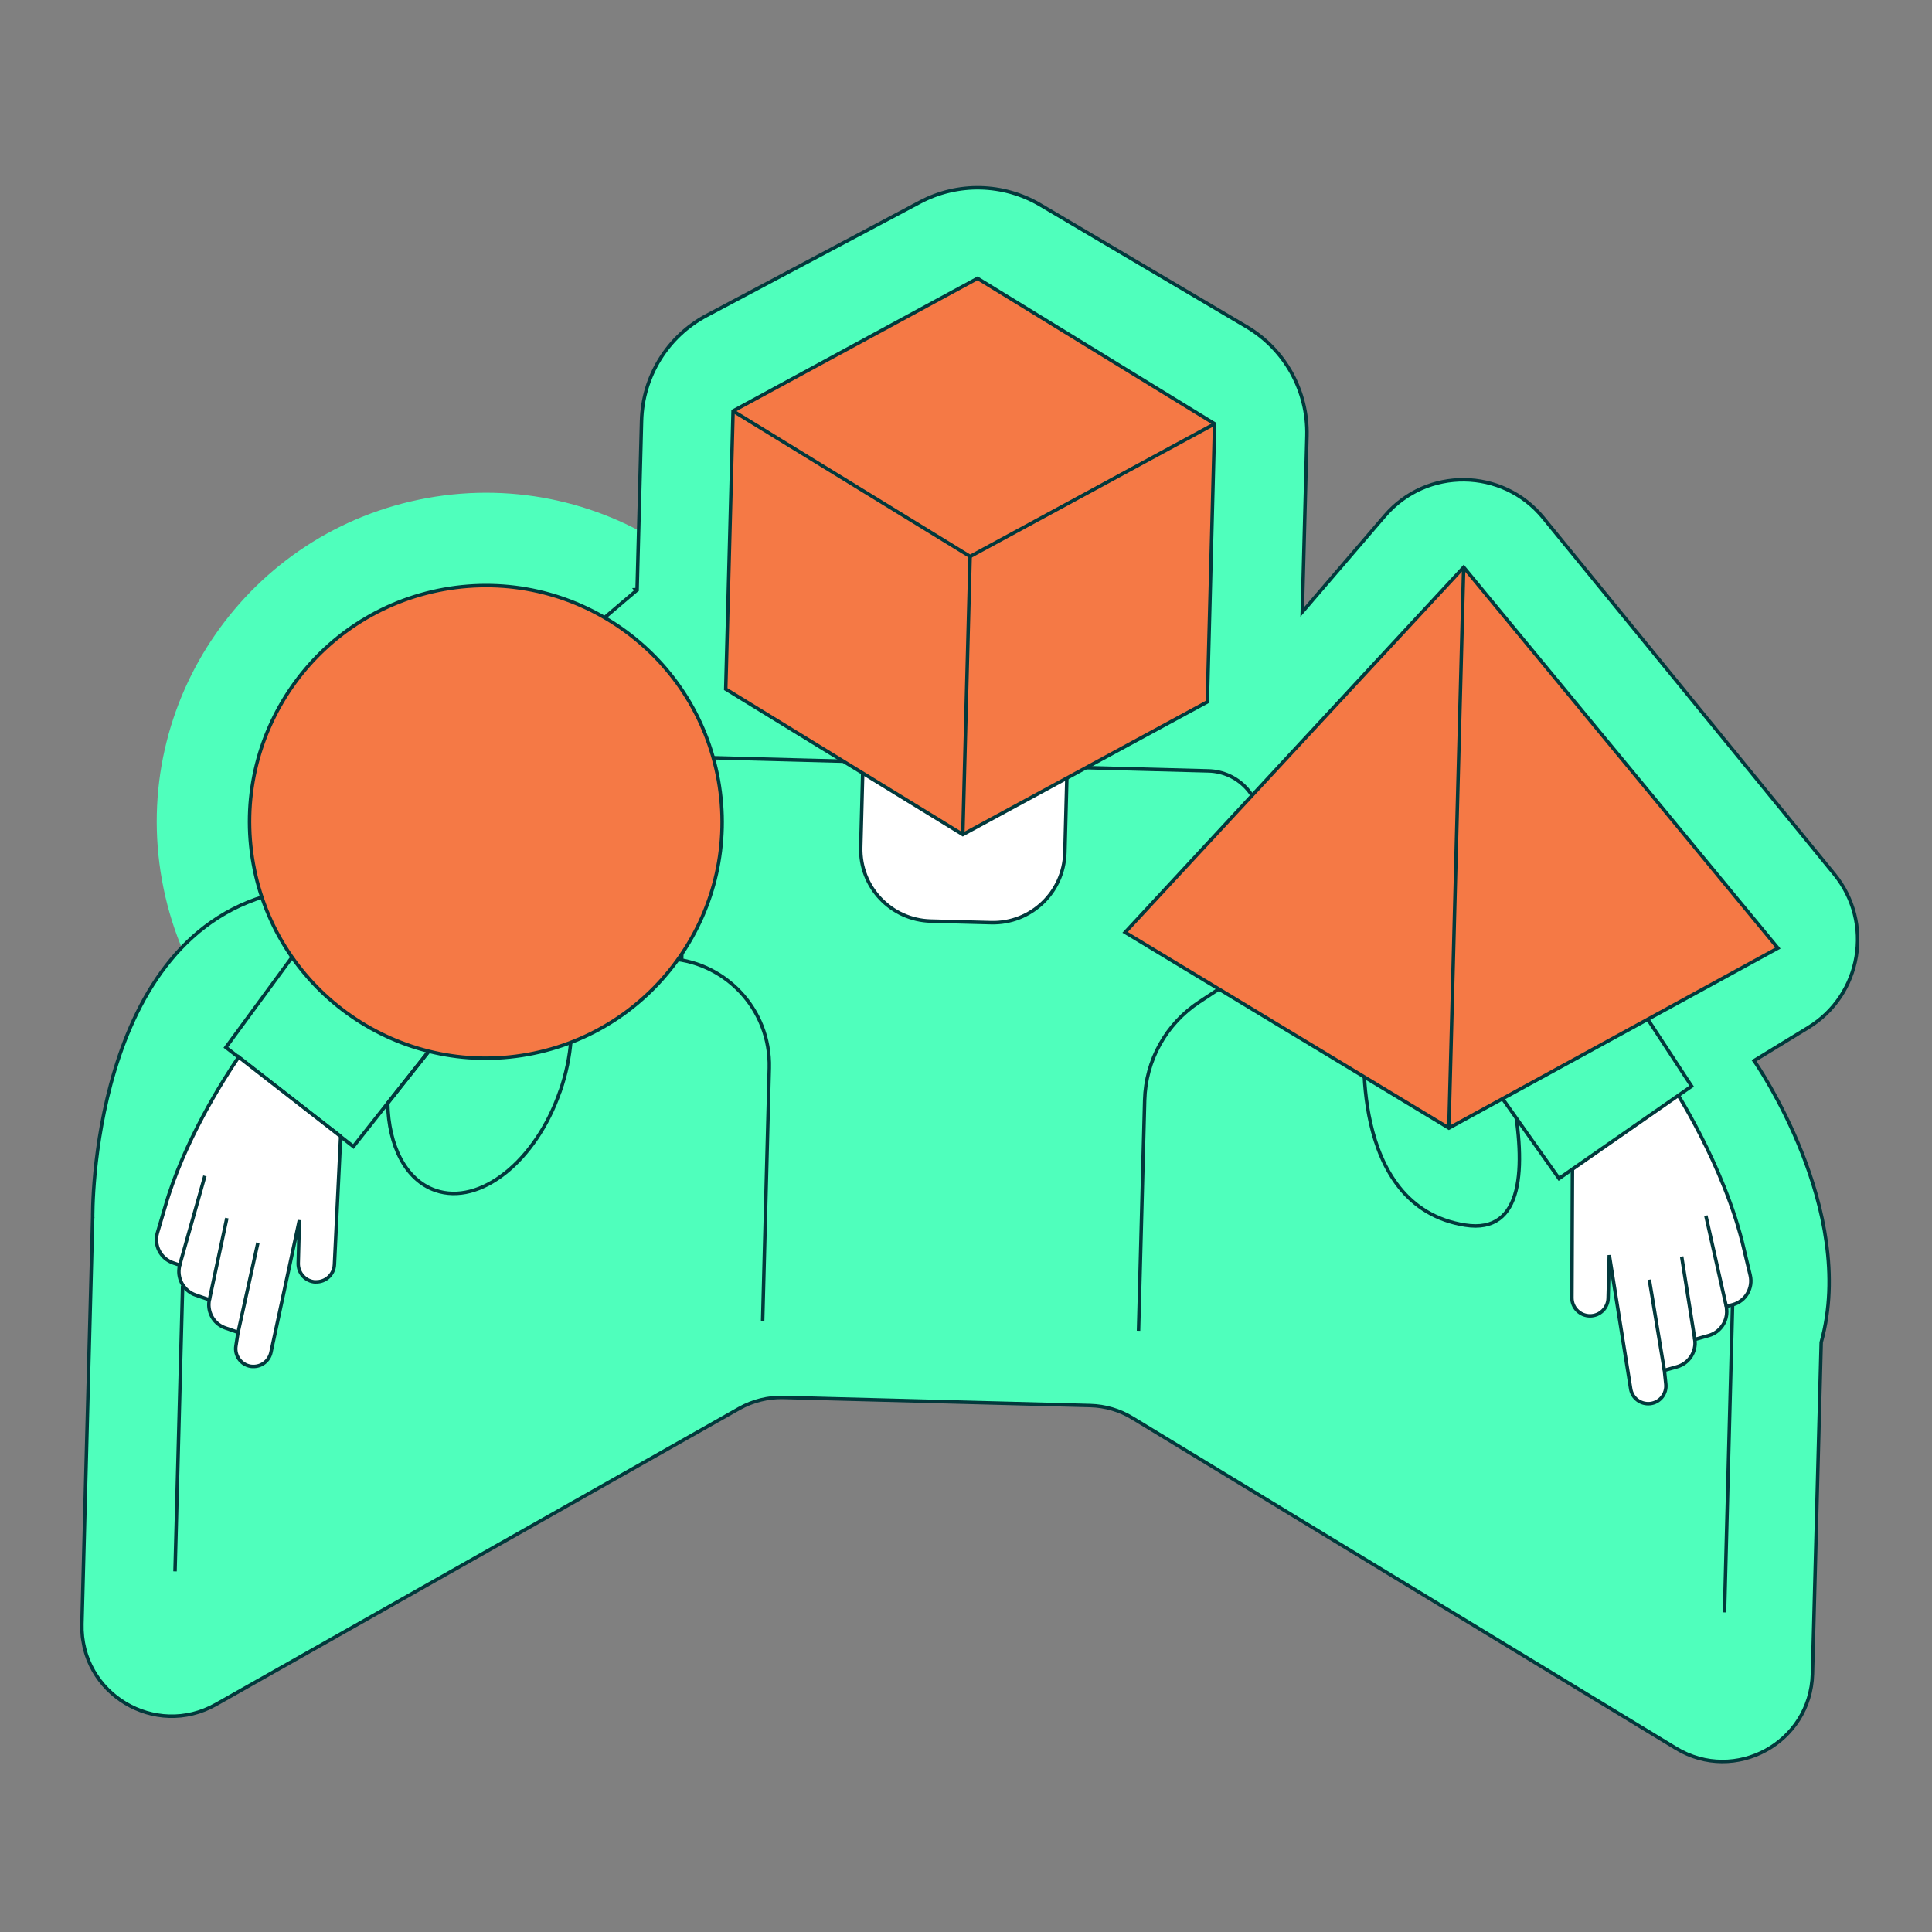 <svg width="80" height="80" viewBox="0 0 80 80" fill="none" xmlns="http://www.w3.org/2000/svg">
<rect x="0" y="0" width="80" height="80" fill="#808080" stroke="none"/>
<g clip-path="url(#clip0_1735_160)">
<g clip-path="url(#clip1_1735_160)">
<path d="M22.536 47.444C29.942 46.108 34.863 39.021 33.527 31.614C32.191 24.207 25.105 19.286 17.699 20.621C10.293 21.957 5.372 29.044 6.708 36.451C8.043 43.858 15.13 48.779 22.536 47.444Z" fill="#4FFFBC"/>
<path d="M38.096 8.369C39.66 7.537 41.544 7.582 43.069 8.48L51.617 13.529C53.208 14.47 54.163 16.198 54.117 18.044L53.93 25.137L53.924 25.341L54.057 25.187L57.345 21.355C59.078 19.337 62.212 19.377 63.898 21.433L75.957 36.199C77.596 38.206 77.085 41.2 74.873 42.55L72.696 43.882L72.631 43.921L72.675 43.984L72.675 43.985C72.675 43.985 72.677 43.987 72.678 43.988C72.68 43.991 72.683 43.996 72.687 44.001C72.695 44.013 72.707 44.03 72.722 44.053C72.753 44.099 72.797 44.167 72.854 44.256C72.967 44.434 73.127 44.694 73.315 45.023C73.69 45.683 74.176 46.62 74.613 47.727C75.489 49.945 76.171 52.84 75.415 55.574L75.412 55.582L75.412 55.591L75.05 69.311C74.974 72.169 71.842 73.877 69.4 72.394L46.887 58.713C46.363 58.393 45.763 58.218 45.149 58.201L32.444 57.865C31.804 57.848 31.174 58.005 30.615 58.319L8.941 70.578C6.424 72.002 3.314 70.133 3.392 67.243L3.836 50.424L3.837 50.421L3.836 50.419C3.836 50.418 3.836 50.416 3.836 50.413C3.836 50.408 3.837 50.399 3.837 50.388C3.837 50.366 3.836 50.332 3.837 50.289C3.838 50.202 3.84 50.074 3.845 49.911C3.856 49.585 3.881 49.116 3.936 48.548C4.046 47.413 4.276 45.882 4.756 44.299C5.718 41.13 7.676 37.773 11.661 36.934L11.679 36.93L11.693 36.918L26.353 24.453L26.322 24.416L26.381 24.413L26.565 17.42C26.615 15.585 27.644 13.92 29.265 13.062L38.096 8.369Z" fill="#4FFFBC" stroke="#02393C" stroke-width="0.144"/>
<path d="M7.562 53.245L7.247 65.067" stroke="#02393C" stroke-width="0.144" stroke-miterlimit="10"/>
<path d="M51.671 40.161L49.653 41.493C48.283 42.398 47.441 43.911 47.398 45.553L47.144 55.106" fill="#4FFFBC"/>
<path d="M51.671 40.161L49.653 41.493C48.283 42.398 47.441 43.911 47.398 45.553L47.144 55.106" stroke="#02393C" stroke-width="0.144" stroke-miterlimit="10"/>
<path d="M71.772 52.873L71.408 66.766" stroke="#02393C" stroke-width="0.144" stroke-miterlimit="10"/>
<path d="M28.133 43.284L28.448 31.349L50.042 31.921C51.263 31.952 52.225 32.969 52.189 34.186L52.033 40.172" stroke="#02393C" stroke-width="0.144" stroke-miterlimit="10"/>
<path d="M69.23 44.931C69.23 44.931 71.422 48.26 72.214 51.725L72.472 52.806C72.598 53.34 72.28 53.879 71.753 54.025L71.486 54.098L71.497 54.23C71.539 54.717 71.226 55.167 70.756 55.302L70.178 55.465C70.253 55.971 69.938 56.455 69.444 56.595L68.918 56.744L68.978 57.311C69.021 57.714 68.731 58.077 68.328 58.12C67.937 58.161 67.583 57.894 67.522 57.507L66.637 51.972L66.59 53.757C66.579 54.162 66.248 54.485 65.842 54.487C65.427 54.487 65.086 54.15 65.09 53.735L65.114 47.734L69.235 44.938L69.23 44.931Z" fill="white" stroke="#02393C" stroke-width="0.144" stroke-miterlimit="10"/>
<path d="M56.514 42.905C56.514 42.905 55.779 49.955 60.665 50.729C65.551 51.502 60.959 39.535 60.959 39.535L56.514 42.905Z" fill="#4FFFBC" stroke="#02393C" stroke-width="0.144" stroke-miterlimit="10"/>
<path d="M61.694 44.753L64.556 48.799L70.046 44.977L67.162 40.574L61.694 44.753Z" fill="#4FFFBC" stroke="#02393C" stroke-width="0.144" stroke-miterlimit="10"/>
<path d="M60.608 23.488L46.589 38.607L59.995 46.71L73.619 39.258L60.608 23.488Z" fill="#F57945" stroke="#02393C" stroke-width="0.144" stroke-miterlimit="10"/>
<path d="M35.79 29.607L44.239 29.831L44.094 35.309C44.051 36.95 42.684 38.25 41.04 38.206L38.538 38.14C36.898 38.096 35.597 36.73 35.641 35.085L35.786 29.607L35.79 29.607Z" fill="white" stroke="#02393C" stroke-width="0.144" stroke-miterlimit="10"/>
<path d="M60.608 23.488L59.995 46.709" stroke="#02393C" stroke-width="0.144" stroke-miterlimit="10"/>
<path d="M30.355 17.019L30.051 28.533L39.868 34.556L49.992 29.064L50.295 17.55L40.478 11.527L30.355 17.019Z" fill="#F57945" stroke="#02393C" stroke-width="0.144" stroke-miterlimit="10"/>
<path d="M30.355 17.02L40.171 23.042L50.295 17.55" stroke="#02393C" stroke-width="0.144" stroke-miterlimit="10"/>
<path d="M26.843 39.666L27.551 39.685C29.992 39.752 31.921 41.78 31.855 44.226L31.579 54.704" fill="#4FFFBC"/>
<path d="M26.843 39.666L27.551 39.685C29.992 39.752 31.921 41.78 31.855 44.226L31.579 54.704" stroke="#02393C" stroke-width="0.144" stroke-miterlimit="10"/>
<path d="M23.189 45.189C22.184 48.094 19.872 49.931 18.03 49.291C16.797 48.864 16.089 47.446 16.055 45.679L18.161 43.02L16.827 42.109C17.939 39.654 20.005 38.192 21.68 38.774C23.526 39.413 24.203 42.283 23.193 45.188L23.189 45.189Z" fill="#4FFFBC" stroke="#02393C" stroke-width="0.144" stroke-miterlimit="10"/>
<path d="M40.171 23.042L39.868 34.556" stroke="#02393C" stroke-width="0.144" stroke-miterlimit="10"/>
<path d="M68.916 56.736L68.295 52.989" stroke="#02393C" stroke-width="0.144" stroke-miterlimit="10"/>
<path d="M70.177 55.457L69.634 52.031" stroke="#02393C" stroke-width="0.144" stroke-miterlimit="10"/>
<path d="M71.481 54.095L70.636 50.338" stroke="#02393C" stroke-width="0.144" stroke-miterlimit="10"/>
<path d="M18.157 43.022L16.051 45.681L14.632 47.475L14.105 47.063L9.885 43.78L9.354 43.369L12.468 39.125L16.823 42.106L18.157 43.022Z" stroke="#02393C" stroke-width="0.144" stroke-miterlimit="10"/>
<path d="M14.105 47.062L13.847 52.367C13.828 52.773 13.487 53.09 13.079 53.079L13.059 53.083C12.652 53.06 12.339 52.718 12.349 52.31L12.396 50.525L11.218 56.004C11.139 56.354 10.826 56.594 10.476 56.582C10.442 56.58 10.413 56.581 10.379 56.575C9.977 56.509 9.704 56.131 9.77 55.729L9.857 55.169L9.339 54.99C8.906 54.846 8.636 54.438 8.648 53.996C8.65 53.937 8.657 53.881 8.667 53.821L8.1 53.625C7.639 53.465 7.351 53.002 7.417 52.512L7.441 52.387L7.177 52.296C6.656 52.122 6.364 51.571 6.52 51.044L6.835 49.978C7.6 47.297 9.221 44.742 9.883 43.768L14.104 47.054L14.105 47.062Z" fill="white" stroke="#02393C" stroke-width="0.144" stroke-miterlimit="10"/>
<path d="M9.858 55.172L10.679 51.459" stroke="#02393C" stroke-width="0.144" stroke-miterlimit="10"/>
<path d="M8.669 53.829L9.394 50.438" stroke="#02393C" stroke-width="0.144" stroke-miterlimit="10"/>
<path d="M7.438 52.396L8.484 48.692" stroke="#02393C" stroke-width="0.144" stroke-miterlimit="10"/>
<path d="M21.854 43.662C27.171 42.703 30.705 37.615 29.745 32.296C28.787 26.978 23.698 23.444 18.381 24.403C13.063 25.362 9.53 30.451 10.489 35.769C11.448 41.087 16.536 44.621 21.854 43.662Z" fill="#F57945" stroke="#02393C" stroke-width="0.144" stroke-miterlimit="10"/>
</g>
</g>
<defs>
<clipPath id="clip0_1735_160">
<rect width="80" height="80" fill="white"/>
</clipPath>
<clipPath id="clip1_1735_160">
<rect width="77.683" height="69.895" fill="white" transform="translate(-6 16) rotate(-10.223)"/>
</clipPath>
</defs>
</svg>
